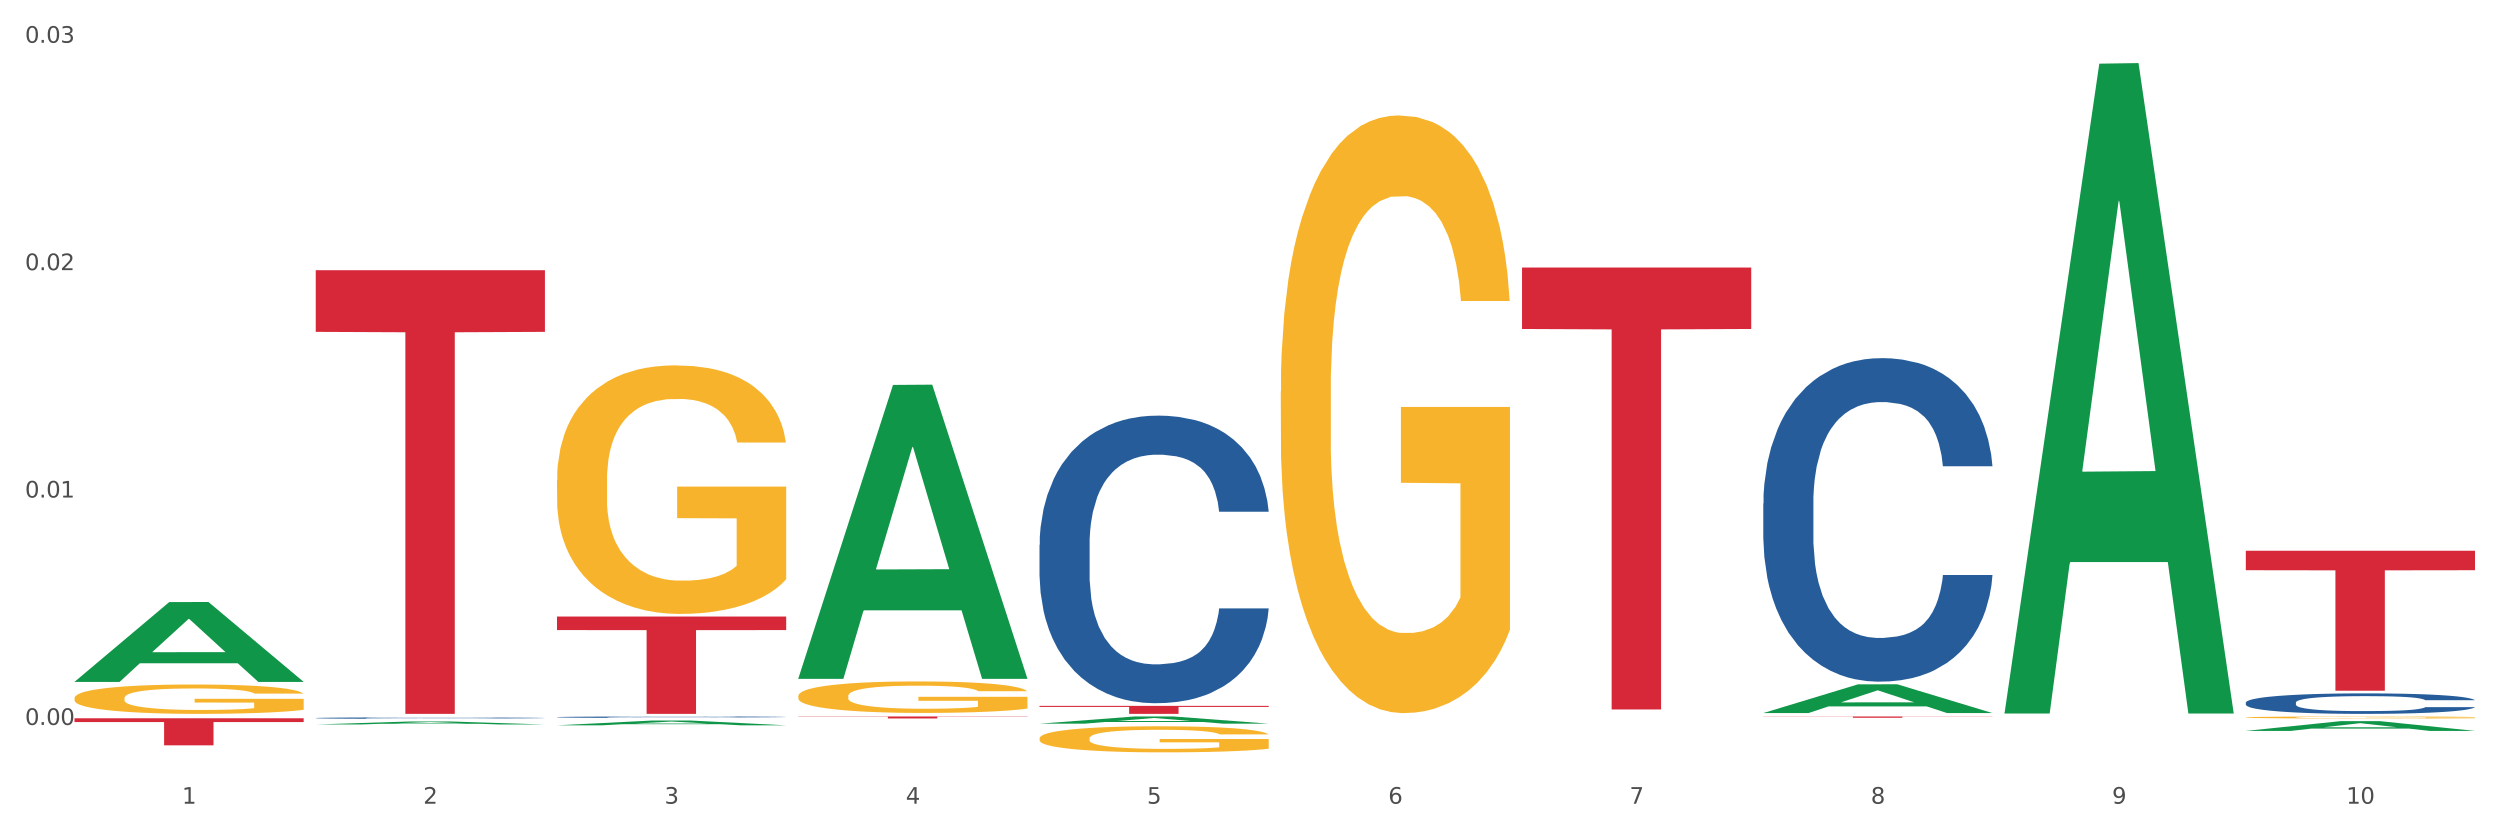 <?xml version="1.0" encoding="utf-8" standalone="no"?>
<!DOCTYPE svg PUBLIC "-//W3C//DTD SVG 1.1//EN"
  "http://www.w3.org/Graphics/SVG/1.1/DTD/svg11.dtd">
<svg xmlns:xlink="http://www.w3.org/1999/xlink" width="1080pt" height="360pt" viewBox="0 0 1080 360" xmlns="http://www.w3.org/2000/svg" version="1.1">
 <rect x="0" y="0" width="1080" height="360" fill="#333333" stroke="none"/>
 <defs>
  <style type="text/css">*{stroke-linejoin: round; stroke-linecap: butt}</style>
 </defs>
 <g id="figure_1">
  <g id="patch_1">
   <path d="M 0 360 
L 1080 360 
L 1080 0 
L 0 0 
z
" style="fill: #ffffff; stroke: #ffffff; stroke-linejoin: miter"/>
  </g>
  <g id="axes_1">
   <g id="matplotlib.axis_1">
    <g id="xtick_1">
     <g id="text_1">
      <!-- 1 -->
      <g style="fill: #4d4d4d" transform="translate(78.627 347.204) scale(0.096 -0.096)">
       <defs>
        <path id="DejaVuSans-31" d="M 794 531 
L 1825 531 
L 1825 4091 
L 703 3866 
L 703 4441 
L 1819 4666 
L 2450 4666 
L 2450 531 
L 3481 531 
L 3481 0 
L 794 0 
L 794 531 
z
" transform="scale(0.016)"/>
       </defs>
       <use xlink:href="#DejaVuSans-31"/>
      </g>
     </g>
    </g>
    <g id="xtick_2">
     <g id="text_2">
      <!-- 2 -->
      <g style="fill: #4d4d4d" transform="translate(182.851 347.204) scale(0.096 -0.096)">
       <defs>
        <path id="DejaVuSans-32" d="M 1228 531 
L 3431 531 
L 3431 0 
L 469 0 
L 469 531 
Q 828 903 1448 1529 
Q 2069 2156 2228 2338 
Q 2531 2678 2651 2914 
Q 2772 3150 2772 3378 
Q 2772 3750 2511 3984 
Q 2250 4219 1831 4219 
Q 1534 4219 1204 4116 
Q 875 4013 500 3803 
L 500 4441 
Q 881 4594 1212 4672 
Q 1544 4750 1819 4750 
Q 2544 4750 2975 4387 
Q 3406 4025 3406 3419 
Q 3406 3131 3298 2873 
Q 3191 2616 2906 2266 
Q 2828 2175 2409 1742 
Q 1991 1309 1228 531 
z
" transform="scale(0.016)"/>
       </defs>
       <use xlink:href="#DejaVuSans-32"/>
      </g>
     </g>
    </g>
    <g id="xtick_3">
     <g id="text_3">
      <!-- 3 -->
      <g style="fill: #4d4d4d" transform="translate(287.074 347.204) scale(0.096 -0.096)">
       <defs>
        <path id="DejaVuSans-33" d="M 2597 2516 
Q 3050 2419 3304 2112 
Q 3559 1806 3559 1356 
Q 3559 666 3084 287 
Q 2609 -91 1734 -91 
Q 1441 -91 1130 -33 
Q 819 25 488 141 
L 488 750 
Q 750 597 1062 519 
Q 1375 441 1716 441 
Q 2309 441 2620 675 
Q 2931 909 2931 1356 
Q 2931 1769 2642 2001 
Q 2353 2234 1838 2234 
L 1294 2234 
L 1294 2753 
L 1863 2753 
Q 2328 2753 2575 2939 
Q 2822 3125 2822 3475 
Q 2822 3834 2567 4026 
Q 2313 4219 1838 4219 
Q 1578 4219 1281 4162 
Q 984 4106 628 3988 
L 628 4550 
Q 988 4650 1302 4700 
Q 1616 4750 1894 4750 
Q 2613 4750 3031 4423 
Q 3450 4097 3450 3541 
Q 3450 3153 3228 2886 
Q 3006 2619 2597 2516 
z
" transform="scale(0.016)"/>
       </defs>
       <use xlink:href="#DejaVuSans-33"/>
      </g>
     </g>
    </g>
    <g id="xtick_4">
     <g id="text_4">
      <!-- 4 -->
      <g style="fill: #4d4d4d" transform="translate(391.298 347.204) scale(0.096 -0.096)">
       <defs>
        <path id="DejaVuSans-34" d="M 2419 4116 
L 825 1625 
L 2419 1625 
L 2419 4116 
z
M 2253 4666 
L 3047 4666 
L 3047 1625 
L 3713 1625 
L 3713 1100 
L 3047 1100 
L 3047 0 
L 2419 0 
L 2419 1100 
L 313 1100 
L 313 1709 
L 2253 4666 
z
" transform="scale(0.016)"/>
       </defs>
       <use xlink:href="#DejaVuSans-34"/>
      </g>
     </g>
    </g>
    <g id="xtick_5">
     <g id="text_5">
      <!-- 5 -->
      <g style="fill: #4d4d4d" transform="translate(495.522 347.204) scale(0.096 -0.096)">
       <defs>
        <path id="DejaVuSans-35" d="M 691 4666 
L 3169 4666 
L 3169 4134 
L 1269 4134 
L 1269 2991 
Q 1406 3038 1543 3061 
Q 1681 3084 1819 3084 
Q 2600 3084 3056 2656 
Q 3513 2228 3513 1497 
Q 3513 744 3044 326 
Q 2575 -91 1722 -91 
Q 1428 -91 1123 -41 
Q 819 9 494 109 
L 494 744 
Q 775 591 1075 516 
Q 1375 441 1709 441 
Q 2250 441 2565 725 
Q 2881 1009 2881 1497 
Q 2881 1984 2565 2268 
Q 2250 2553 1709 2553 
Q 1456 2553 1204 2497 
Q 953 2441 691 2322 
L 691 4666 
z
" transform="scale(0.016)"/>
       </defs>
       <use xlink:href="#DejaVuSans-35"/>
      </g>
     </g>
    </g>
    <g id="xtick_6">
     <g id="text_6">
      <!-- 6 -->
      <g style="fill: #4d4d4d" transform="translate(599.745 347.204) scale(0.096 -0.096)">
       <defs>
        <path id="DejaVuSans-36" d="M 2113 2584 
Q 1688 2584 1439 2293 
Q 1191 2003 1191 1497 
Q 1191 994 1439 701 
Q 1688 409 2113 409 
Q 2538 409 2786 701 
Q 3034 994 3034 1497 
Q 3034 2003 2786 2293 
Q 2538 2584 2113 2584 
z
M 3366 4563 
L 3366 3988 
Q 3128 4100 2886 4159 
Q 2644 4219 2406 4219 
Q 1781 4219 1451 3797 
Q 1122 3375 1075 2522 
Q 1259 2794 1537 2939 
Q 1816 3084 2150 3084 
Q 2853 3084 3261 2657 
Q 3669 2231 3669 1497 
Q 3669 778 3244 343 
Q 2819 -91 2113 -91 
Q 1303 -91 875 529 
Q 447 1150 447 2328 
Q 447 3434 972 4092 
Q 1497 4750 2381 4750 
Q 2619 4750 2861 4703 
Q 3103 4656 3366 4563 
z
" transform="scale(0.016)"/>
       </defs>
       <use xlink:href="#DejaVuSans-36"/>
      </g>
     </g>
    </g>
    <g id="xtick_7">
     <g id="text_7">
      <!-- 7 -->
      <g style="fill: #4d4d4d" transform="translate(703.969 347.204) scale(0.096 -0.096)">
       <defs>
        <path id="DejaVuSans-37" d="M 525 4666 
L 3525 4666 
L 3525 4397 
L 1831 0 
L 1172 0 
L 2766 4134 
L 525 4134 
L 525 4666 
z
" transform="scale(0.016)"/>
       </defs>
       <use xlink:href="#DejaVuSans-37"/>
      </g>
     </g>
    </g>
    <g id="xtick_8">
     <g id="text_8">
      <!-- 8 -->
      <g style="fill: #4d4d4d" transform="translate(808.193 347.204) scale(0.096 -0.096)">
       <defs>
        <path id="DejaVuSans-38" d="M 2034 2216 
Q 1584 2216 1326 1975 
Q 1069 1734 1069 1313 
Q 1069 891 1326 650 
Q 1584 409 2034 409 
Q 2484 409 2743 651 
Q 3003 894 3003 1313 
Q 3003 1734 2745 1975 
Q 2488 2216 2034 2216 
z
M 1403 2484 
Q 997 2584 770 2862 
Q 544 3141 544 3541 
Q 544 4100 942 4425 
Q 1341 4750 2034 4750 
Q 2731 4750 3128 4425 
Q 3525 4100 3525 3541 
Q 3525 3141 3298 2862 
Q 3072 2584 2669 2484 
Q 3125 2378 3379 2068 
Q 3634 1759 3634 1313 
Q 3634 634 3220 271 
Q 2806 -91 2034 -91 
Q 1263 -91 848 271 
Q 434 634 434 1313 
Q 434 1759 690 2068 
Q 947 2378 1403 2484 
z
M 1172 3481 
Q 1172 3119 1398 2916 
Q 1625 2713 2034 2713 
Q 2441 2713 2670 2916 
Q 2900 3119 2900 3481 
Q 2900 3844 2670 4047 
Q 2441 4250 2034 4250 
Q 1625 4250 1398 4047 
Q 1172 3844 1172 3481 
z
" transform="scale(0.016)"/>
       </defs>
       <use xlink:href="#DejaVuSans-38"/>
      </g>
     </g>
    </g>
    <g id="xtick_9">
     <g id="text_9">
      <!-- 9 -->
      <g style="fill: #4d4d4d" transform="translate(912.416 347.204) scale(0.096 -0.096)">
       <defs>
        <path id="DejaVuSans-39" d="M 703 97 
L 703 672 
Q 941 559 1184 500 
Q 1428 441 1663 441 
Q 2288 441 2617 861 
Q 2947 1281 2994 2138 
Q 2813 1869 2534 1725 
Q 2256 1581 1919 1581 
Q 1219 1581 811 2004 
Q 403 2428 403 3163 
Q 403 3881 828 4315 
Q 1253 4750 1959 4750 
Q 2769 4750 3195 4129 
Q 3622 3509 3622 2328 
Q 3622 1225 3098 567 
Q 2575 -91 1691 -91 
Q 1453 -91 1209 -44 
Q 966 3 703 97 
z
M 1959 2075 
Q 2384 2075 2632 2365 
Q 2881 2656 2881 3163 
Q 2881 3666 2632 3958 
Q 2384 4250 1959 4250 
Q 1534 4250 1286 3958 
Q 1038 3666 1038 3163 
Q 1038 2656 1286 2365 
Q 1534 2075 1959 2075 
z
" transform="scale(0.016)"/>
       </defs>
       <use xlink:href="#DejaVuSans-39"/>
      </g>
     </g>
    </g>
    <g id="xtick_10">
     <g id="text_10">
      <!-- 10 -->
      <g style="fill: #4d4d4d" transform="translate(1013.586 347.204) scale(0.096 -0.096)">
       <defs>
        <path id="DejaVuSans-30" d="M 2034 4250 
Q 1547 4250 1301 3770 
Q 1056 3291 1056 2328 
Q 1056 1369 1301 889 
Q 1547 409 2034 409 
Q 2525 409 2770 889 
Q 3016 1369 3016 2328 
Q 3016 3291 2770 3770 
Q 2525 4250 2034 4250 
z
M 2034 4750 
Q 2819 4750 3233 4129 
Q 3647 3509 3647 2328 
Q 3647 1150 3233 529 
Q 2819 -91 2034 -91 
Q 1250 -91 836 529 
Q 422 1150 422 2328 
Q 422 3509 836 4129 
Q 1250 4750 2034 4750 
z
" transform="scale(0.016)"/>
       </defs>
       <use xlink:href="#DejaVuSans-31"/>
       <use xlink:href="#DejaVuSans-30" transform="translate(63.623 0)"/>
      </g>
     </g>
    </g>
    <g id="xtick_11"/>
    <g id="xtick_12"/>
    <g id="xtick_13"/>
    <g id="xtick_14"/>
    <g id="xtick_15"/>
    <g id="xtick_16"/>
    <g id="xtick_17"/>
    <g id="xtick_18"/>
    <g id="xtick_19"/>
   </g>
   <g id="matplotlib.axis_2">
    <g id="ytick_1">
     <g id="text_11">
      <!-- 0.00 -->
      <g style="fill: #4d4d4d" transform="translate(10.8 313.167) scale(0.096 -0.096)">
       <defs>
        <path id="DejaVuSans-2e" d="M 684 794 
L 1344 794 
L 1344 0 
L 684 0 
L 684 794 
z
" transform="scale(0.016)"/>
       </defs>
       <use xlink:href="#DejaVuSans-30"/>
       <use xlink:href="#DejaVuSans-2e" transform="translate(63.623 0)"/>
       <use xlink:href="#DejaVuSans-30" transform="translate(95.41 0)"/>
       <use xlink:href="#DejaVuSans-30" transform="translate(159.033 0)"/>
      </g>
     </g>
    </g>
    <g id="ytick_2">
     <g id="text_12">
      <!-- 0.01 -->
      <g style="fill: #4d4d4d" transform="translate(10.8 214.937) scale(0.096 -0.096)">
       <use xlink:href="#DejaVuSans-30"/>
       <use xlink:href="#DejaVuSans-2e" transform="translate(63.623 0)"/>
       <use xlink:href="#DejaVuSans-30" transform="translate(95.41 0)"/>
       <use xlink:href="#DejaVuSans-31" transform="translate(159.033 0)"/>
      </g>
     </g>
    </g>
    <g id="ytick_3">
     <g id="text_13">
      <!-- 0.02 -->
      <g style="fill: #4d4d4d" transform="translate(10.8 116.706) scale(0.096 -0.096)">
       <use xlink:href="#DejaVuSans-30"/>
       <use xlink:href="#DejaVuSans-2e" transform="translate(63.623 0)"/>
       <use xlink:href="#DejaVuSans-30" transform="translate(95.41 0)"/>
       <use xlink:href="#DejaVuSans-32" transform="translate(159.033 0)"/>
      </g>
     </g>
    </g>
    <g id="ytick_4">
     <g id="text_14">
      <!-- 0.03 -->
      <g style="fill: #4d4d4d" transform="translate(10.8 18.475) scale(0.096 -0.096)">
       <use xlink:href="#DejaVuSans-30"/>
       <use xlink:href="#DejaVuSans-2e" transform="translate(63.623 0)"/>
       <use xlink:href="#DejaVuSans-30" transform="translate(95.41 0)"/>
       <use xlink:href="#DejaVuSans-33" transform="translate(159.033 0)"/>
      </g>
     </g>
    </g>
    <g id="ytick_5"/>
    <g id="ytick_6"/>
    <g id="ytick_7"/>
   </g>
   <g id="PolyCollection_1">
    <path d="M 32.175 294.516 
L 32.277 294.484 
L 73.107 260.097 
L 90.051 260.064 
L 131.187 294.581 
L 111.589 294.581 
L 102.709 286.543 
L 60.552 286.543 
L 60.246 286.673 
L 51.671 294.581 
L 32.175 294.581 
L 32.175 294.516 
L 65.86 281.747 
L 97.401 281.714 
L 81.783 267.421 
L 81.579 267.356 
L 81.375 267.454 
L 65.758 281.714 
L 65.86 281.747 
L 32.175 294.516 
z
" clip-path="url(#p62a6f10357)" style="fill: #109648"/>
    <path d="M 449.069 304.921 
L 548.082 304.921 
L 548.082 305.403 
L 509.134 305.406 
L 509.134 308.391 
L 487.783 308.391 
L 487.783 305.406 
L 449.069 305.403 
L 449.069 304.924 
L 449.069 304.921 
z
" clip-path="url(#p62a6f10357)" style="fill: #d62839"/>
    <path d="M 344.846 309.52 
L 443.858 309.52 
L 443.858 309.641 
L 404.91 309.642 
L 404.91 310.39 
L 383.559 310.39 
L 383.559 309.642 
L 344.846 309.641 
L 344.846 309.521 
L 344.846 309.52 
z
" clip-path="url(#p62a6f10357)" style="fill: #d62839"/>
    <path d="M 240.622 266.347 
L 339.635 266.347 
L 339.635 272.19 
L 300.687 272.229 
L 300.687 308.391 
L 279.336 308.391 
L 279.336 272.229 
L 240.622 272.19 
L 240.622 266.387 
L 240.622 266.347 
z
" clip-path="url(#p62a6f10357)" style="fill: #d62839"/>
    <path d="M 240.622 309.802 
L 240.739 309.801 
L 240.739 309.785 
L 241.09 309.764 
L 242.378 309.723 
L 244.016 309.693 
L 246.825 309.658 
L 248.347 309.643 
L 250.336 309.626 
L 254.432 309.599 
L 259.114 309.576 
L 262.391 309.564 
L 264.849 309.556 
L 270.349 309.541 
L 273.509 309.535 
L 276.786 309.53 
L 279.595 309.526 
L 284.277 309.522 
L 288.022 309.521 
L 292.352 309.52 
L 295.98 309.521 
L 300.779 309.523 
L 307.801 309.53 
L 310.493 309.534 
L 314.121 309.541 
L 317.866 309.55 
L 320.909 309.559 
L 324.42 309.572 
L 328.048 309.589 
L 331.559 309.611 
L 334.017 309.631 
L 336.007 309.652 
L 337.762 309.678 
L 339.049 309.706 
L 339.635 309.73 
L 318.217 309.73 
L 317.632 309.709 
L 316.462 309.686 
L 315.291 309.67 
L 314.004 309.658 
L 312.014 309.643 
L 310.259 309.634 
L 307.333 309.623 
L 304.641 309.616 
L 302.417 309.612 
L 299.725 309.609 
L 293.991 309.605 
L 289.894 309.605 
L 287.32 309.607 
L 284.16 309.609 
L 281.468 309.613 
L 278.308 309.62 
L 275.85 309.628 
L 273.392 309.638 
L 271.988 309.644 
L 269.881 309.657 
L 268.477 309.667 
L 266.604 309.685 
L 265.551 309.698 
L 263.678 309.73 
L 262.859 309.754 
L 262.508 309.771 
L 262.274 309.789 
L 262.274 309.879 
L 262.976 309.919 
L 263.561 309.936 
L 264.498 309.955 
L 266.253 309.981 
L 268.828 310.005 
L 271.52 310.023 
L 273.743 310.034 
L 275.85 310.042 
L 277.957 310.048 
L 280.532 310.054 
L 282.638 310.057 
L 285.798 310.061 
L 289.543 310.063 
L 292.469 310.063 
L 298.438 310.06 
L 301.13 310.057 
L 303.705 310.053 
L 306.513 310.047 
L 308.737 310.04 
L 310.025 310.035 
L 312.131 310.024 
L 313.77 310.012 
L 315.174 309.999 
L 316.11 309.988 
L 317.164 309.97 
L 317.983 309.951 
L 318.217 309.941 
L 339.635 309.941 
L 339.167 309.961 
L 338.347 309.981 
L 336.709 310.008 
L 335.421 310.024 
L 333.432 310.043 
L 331.325 310.059 
L 328.399 310.076 
L 325.707 310.09 
L 322.899 310.101 
L 319.856 310.111 
L 314.355 310.126 
L 312.365 310.13 
L 308.152 310.136 
L 304.875 310.141 
L 300.077 310.145 
L 295.161 310.147 
L 290.011 310.147 
L 285.447 310.146 
L 280.414 310.143 
L 277.254 310.139 
L 273.743 310.134 
L 269.647 310.126 
L 265.785 310.116 
L 262.157 310.105 
L 258.763 310.092 
L 255.603 310.077 
L 251.507 310.052 
L 248.464 310.028 
L 246.24 310.006 
L 244.718 309.987 
L 243.197 309.963 
L 242.378 309.946 
L 241.09 309.906 
L 240.622 309.869 
L 240.622 309.802 
z
" clip-path="url(#p62a6f10357)" style="fill: #255c99"/>
    <path d="M 32.175 310.3 
L 131.187 310.3 
L 131.187 311.925 
L 92.239 311.936 
L 92.239 321.995 
L 70.888 321.995 
L 70.888 311.936 
L 32.175 311.925 
L 32.175 310.311 
L 32.175 310.3 
z
" clip-path="url(#p62a6f10357)" style="fill: #d62839"/>
    <path d="M 970.188 309.927 
L 970.304 309.926 
L 970.304 309.897 
L 970.538 309.872 
L 971.707 309.812 
L 973.461 309.762 
L 974.747 309.736 
L 976.032 309.714 
L 977.552 309.692 
L 979.422 309.67 
L 982.813 309.637 
L 984.917 309.62 
L 987.488 309.602 
L 992.164 309.576 
L 995.554 309.562 
L 999.061 309.55 
L 1004.789 309.535 
L 1008.53 309.529 
L 1012.505 309.524 
L 1017.297 309.521 
L 1020.921 309.52 
L 1028.87 309.522 
L 1035.65 309.53 
L 1038.923 309.535 
L 1043.132 309.545 
L 1045.353 309.551 
L 1048.977 309.564 
L 1052.717 309.581 
L 1055.289 309.596 
L 1059.147 309.623 
L 1062.069 309.65 
L 1064.758 309.684 
L 1066.161 309.707 
L 1067.213 309.729 
L 1068.148 309.754 
L 1069.083 309.793 
L 1048.041 309.793 
L 1047.223 309.765 
L 1045.937 309.739 
L 1044.067 309.713 
L 1042.43 309.697 
L 1039.625 309.677 
L 1037.053 309.664 
L 1034.364 309.654 
L 1031.091 309.646 
L 1028.52 309.642 
L 1024.896 309.639 
L 1017.765 309.64 
L 1012.972 309.646 
L 1009.699 309.654 
L 1007.595 309.662 
L 1005.724 309.67 
L 1003.62 309.681 
L 1001.165 309.698 
L 999.412 309.713 
L 997.659 309.732 
L 996.256 309.752 
L 994.97 309.774 
L 993.918 309.798 
L 993.1 309.823 
L 992.398 309.854 
L 991.814 309.904 
L 991.814 310.015 
L 992.047 310.04 
L 992.632 310.073 
L 993.333 310.097 
L 994.502 310.127 
L 995.554 310.147 
L 997.542 310.176 
L 999.763 310.2 
L 1001.516 310.216 
L 1003.27 310.229 
L 1006.309 310.246 
L 1009.699 310.261 
L 1012.621 310.27 
L 1016.596 310.278 
L 1019.285 310.281 
L 1021.623 310.282 
L 1027.351 310.282 
L 1031.442 310.28 
L 1036.001 310.274 
L 1039.508 310.267 
L 1042.43 310.258 
L 1045.704 310.244 
L 1047.808 310.23 
L 1047.808 310.062 
L 1022.09 310.061 
L 1022.09 309.949 
L 1069.2 309.949 
L 1069.2 310.278 
L 1067.213 310.294 
L 1064.992 310.31 
L 1062.654 310.323 
L 1059.147 310.34 
L 1054.938 310.356 
L 1051.198 310.368 
L 1047.223 310.377 
L 1042.547 310.386 
L 1036.469 310.394 
L 1032.728 310.397 
L 1028.052 310.4 
L 1022.558 310.401 
L 1017.765 310.399 
L 1013.089 310.395 
L 1008.179 310.388 
L 1003.387 310.377 
L 999.763 310.367 
L 996.139 310.354 
L 992.281 310.337 
L 989.242 310.321 
L 986.904 310.307 
L 984.332 310.288 
L 981.527 310.264 
L 979.422 310.242 
L 977.552 310.22 
L 975.565 310.191 
L 974.162 310.166 
L 972.759 310.134 
L 971.941 310.111 
L 971.006 310.075 
L 970.304 310.024 
L 970.188 309.927 
z
" clip-path="url(#p62a6f10357)" style="fill: #f7b32b"/>
    <path d="M 657.517 115.589 
L 756.529 115.589 
L 756.529 142.117 
L 717.581 142.296 
L 717.581 306.481 
L 696.23 306.481 
L 696.23 142.296 
L 657.517 142.117 
L 657.517 115.769 
L 657.517 115.589 
z
" clip-path="url(#p62a6f10357)" style="fill: #d62839"/>
    <path d="M 553.293 169.181 
L 553.41 168.945 
L 553.41 160.456 
L 553.644 153.146 
L 554.813 135.46 
L 556.566 120.839 
L 557.852 113.057 
L 559.138 106.69 
L 560.658 100.323 
L 562.528 93.72 
L 565.918 84.052 
L 568.022 79.1 
L 570.594 73.912 
L 575.27 66.366 
L 578.66 62.121 
L 582.167 58.584 
L 587.895 54.339 
L 591.636 52.453 
L 595.61 51.038 
L 600.403 50.095 
L 604.027 49.859 
L 611.976 50.566 
L 618.756 52.689 
L 622.029 54.339 
L 626.237 57.169 
L 628.458 59.056 
L 632.082 62.829 
L 635.823 67.781 
L 638.395 72.025 
L 642.252 80.043 
L 645.175 88.061 
L 647.863 97.965 
L 649.266 104.804 
L 650.318 111.171 
L 651.253 118.481 
L 652.189 130.036 
L 631.147 130.036 
L 630.329 121.782 
L 629.043 114 
L 627.173 106.454 
L 625.536 101.738 
L 622.73 95.843 
L 620.159 92.07 
L 617.47 89.24 
L 614.197 86.882 
L 611.625 85.703 
L 608.001 84.759 
L 600.87 84.995 
L 596.078 86.882 
L 592.805 89.24 
L 590.7 91.362 
L 588.83 93.72 
L 586.726 97.022 
L 584.271 101.974 
L 582.518 106.454 
L 580.764 112.114 
L 579.361 117.773 
L 578.075 124.376 
L 577.023 131.451 
L 576.205 138.761 
L 575.504 147.722 
L 574.919 162.578 
L 574.919 194.885 
L 575.153 202.195 
L 575.737 211.863 
L 576.439 219.174 
L 577.608 227.899 
L 578.66 233.794 
L 580.647 242.284 
L 582.868 249.358 
L 584.622 253.838 
L 586.375 257.611 
L 589.415 262.799 
L 592.805 267.044 
L 595.727 269.638 
L 599.702 271.996 
L 602.39 272.939 
L 604.728 273.411 
L 610.456 273.411 
L 614.548 272.704 
L 619.107 271.053 
L 622.613 268.931 
L 625.536 266.337 
L 628.809 262.092 
L 630.913 258.083 
L 630.913 208.798 
L 605.196 208.562 
L 605.196 175.784 
L 652.306 175.784 
L 652.306 271.996 
L 650.318 276.948 
L 648.097 281.429 
L 645.759 285.438 
L 642.252 290.39 
L 638.044 295.106 
L 634.303 298.407 
L 630.329 301.237 
L 625.653 303.831 
L 619.574 306.189 
L 615.833 307.133 
L 611.158 307.84 
L 605.663 308.076 
L 600.87 307.604 
L 596.195 306.425 
L 591.285 304.303 
L 586.492 301.237 
L 582.868 298.172 
L 579.244 294.399 
L 575.387 289.446 
L 572.347 284.73 
L 570.009 280.486 
L 567.438 275.062 
L 564.632 267.987 
L 562.528 261.62 
L 560.658 255.018 
L 558.67 246.528 
L 557.268 239.218 
L 555.865 230.021 
L 555.047 223.183 
L 554.111 212.571 
L 553.41 197.715 
L 553.293 169.181 
z
" clip-path="url(#p62a6f10357)" style="fill: #f7b32b"/>
    <path d="M 344.846 300.672 
L 344.963 300.659 
L 344.963 300.212 
L 345.197 299.827 
L 346.366 298.895 
L 348.119 298.125 
L 349.405 297.715 
L 350.691 297.38 
L 352.21 297.044 
L 354.081 296.696 
L 357.471 296.187 
L 359.575 295.926 
L 362.147 295.653 
L 366.823 295.255 
L 370.213 295.032 
L 373.72 294.845 
L 379.448 294.622 
L 383.188 294.522 
L 387.163 294.448 
L 391.956 294.398 
L 395.579 294.386 
L 403.529 294.423 
L 410.309 294.535 
L 413.582 294.622 
L 417.79 294.771 
L 420.011 294.87 
L 423.635 295.069 
L 427.376 295.33 
L 429.947 295.553 
L 433.805 295.976 
L 436.728 296.398 
L 439.416 296.92 
L 440.819 297.28 
L 441.871 297.616 
L 442.806 298.001 
L 443.741 298.61 
L 422.7 298.61 
L 421.882 298.175 
L 420.596 297.765 
L 418.725 297.367 
L 417.089 297.119 
L 414.283 296.808 
L 411.711 296.609 
L 409.023 296.46 
L 405.75 296.336 
L 403.178 296.274 
L 399.554 296.224 
L 392.423 296.237 
L 387.63 296.336 
L 384.357 296.46 
L 382.253 296.572 
L 380.383 296.696 
L 378.279 296.87 
L 375.824 297.131 
L 374.07 297.367 
L 372.317 297.665 
L 370.914 297.964 
L 369.628 298.311 
L 368.576 298.684 
L 367.758 299.069 
L 367.056 299.541 
L 366.472 300.324 
L 366.472 302.026 
L 366.706 302.411 
L 367.29 302.921 
L 367.992 303.306 
L 369.161 303.765 
L 370.213 304.076 
L 372.2 304.523 
L 374.421 304.896 
L 376.174 305.132 
L 377.928 305.331 
L 380.967 305.604 
L 384.357 305.828 
L 387.28 305.964 
L 391.254 306.089 
L 393.943 306.138 
L 396.281 306.163 
L 402.009 306.163 
L 406.1 306.126 
L 410.659 306.039 
L 414.166 305.927 
L 417.089 305.79 
L 420.362 305.567 
L 422.466 305.356 
L 422.466 302.759 
L 396.748 302.747 
L 396.748 301.02 
L 443.858 301.02 
L 443.858 306.089 
L 441.871 306.349 
L 439.65 306.585 
L 437.312 306.797 
L 433.805 307.058 
L 429.597 307.306 
L 425.856 307.48 
L 421.882 307.629 
L 417.206 307.766 
L 411.127 307.89 
L 407.386 307.94 
L 402.71 307.977 
L 397.216 307.989 
L 392.423 307.964 
L 387.747 307.902 
L 382.838 307.791 
L 378.045 307.629 
L 374.421 307.468 
L 370.797 307.269 
L 366.94 307.008 
L 363.9 306.759 
L 361.562 306.536 
L 358.99 306.25 
L 356.185 305.877 
L 354.081 305.542 
L 352.21 305.194 
L 350.223 304.747 
L 348.82 304.362 
L 347.418 303.877 
L 346.599 303.517 
L 345.664 302.958 
L 344.963 302.175 
L 344.846 300.672 
z
" clip-path="url(#p62a6f10357)" style="fill: #f7b32b"/>
    <path d="M 240.622 207.462 
L 240.739 207.364 
L 240.739 203.834 
L 240.973 200.794 
L 242.142 193.44 
L 243.895 187.36 
L 245.181 184.124 
L 246.467 181.477 
L 247.987 178.829 
L 249.857 176.084 
L 253.247 172.063 
L 255.351 170.004 
L 257.923 167.847 
L 262.599 164.709 
L 265.989 162.944 
L 269.496 161.473 
L 275.224 159.708 
L 278.965 158.923 
L 282.939 158.335 
L 287.732 157.943 
L 291.356 157.845 
L 299.305 158.139 
L 306.085 159.021 
L 309.358 159.708 
L 313.566 160.885 
L 315.788 161.669 
L 319.411 163.238 
L 323.152 165.297 
L 325.724 167.062 
L 329.581 170.396 
L 332.504 173.73 
L 335.193 177.849 
L 336.595 180.692 
L 337.647 183.34 
L 338.583 186.38 
L 339.518 191.184 
L 318.476 191.184 
L 317.658 187.752 
L 316.372 184.517 
L 314.502 181.379 
L 312.865 179.417 
L 310.06 176.966 
L 307.488 175.397 
L 304.799 174.22 
L 301.526 173.24 
L 298.954 172.75 
L 295.33 172.357 
L 288.2 172.455 
L 283.407 173.24 
L 280.134 174.22 
L 278.03 175.103 
L 276.159 176.084 
L 274.055 177.456 
L 271.6 179.516 
L 269.847 181.379 
L 268.093 183.732 
L 266.69 186.085 
L 265.405 188.831 
L 264.352 191.773 
L 263.534 194.813 
L 262.833 198.539 
L 262.248 204.716 
L 262.248 218.15 
L 262.482 221.19 
L 263.067 225.211 
L 263.768 228.25 
L 264.937 231.878 
L 265.989 234.33 
L 267.976 237.86 
L 270.197 240.802 
L 271.951 242.665 
L 273.704 244.234 
L 276.744 246.391 
L 280.134 248.156 
L 283.056 249.235 
L 287.031 250.215 
L 289.719 250.607 
L 292.057 250.804 
L 297.785 250.804 
L 301.877 250.509 
L 306.436 249.823 
L 309.943 248.941 
L 312.865 247.862 
L 316.138 246.097 
L 318.242 244.43 
L 318.242 223.936 
L 292.525 223.838 
L 292.525 210.208 
L 339.635 210.208 
L 339.635 250.215 
L 337.647 252.274 
L 335.426 254.138 
L 333.088 255.805 
L 329.581 257.864 
L 325.373 259.825 
L 321.632 261.198 
L 317.658 262.374 
L 312.982 263.453 
L 306.903 264.434 
L 303.163 264.826 
L 298.487 265.12 
L 292.992 265.218 
L 288.2 265.022 
L 283.524 264.532 
L 278.614 263.649 
L 273.821 262.374 
L 270.197 261.1 
L 266.574 259.531 
L 262.716 257.472 
L 259.677 255.51 
L 257.339 253.745 
L 254.767 251.49 
L 251.961 248.548 
L 249.857 245.901 
L 247.987 243.155 
L 246 239.625 
L 244.597 236.585 
L 243.194 232.761 
L 242.376 229.917 
L 241.441 225.505 
L 240.739 219.327 
L 240.622 207.462 
z
" clip-path="url(#p62a6f10357)" style="fill: #f7b32b"/>
    <path d="M 32.175 301.57 
L 32.292 301.558 
L 32.292 301.142 
L 32.526 300.783 
L 33.695 299.914 
L 35.448 299.196 
L 36.734 298.814 
L 38.02 298.501 
L 39.54 298.189 
L 41.41 297.864 
L 44.8 297.389 
L 46.904 297.146 
L 49.476 296.891 
L 54.152 296.521 
L 57.542 296.312 
L 61.049 296.139 
L 66.777 295.93 
L 70.517 295.838 
L 74.492 295.768 
L 79.285 295.722 
L 82.909 295.71 
L 90.858 295.745 
L 97.638 295.849 
L 100.911 295.93 
L 105.119 296.069 
L 107.34 296.162 
L 110.964 296.347 
L 114.705 296.59 
L 117.277 296.799 
L 121.134 297.193 
L 124.057 297.586 
L 126.745 298.073 
L 128.148 298.409 
L 129.2 298.721 
L 130.135 299.08 
L 131.071 299.648 
L 110.029 299.648 
L 109.211 299.242 
L 107.925 298.86 
L 106.054 298.49 
L 104.418 298.258 
L 101.612 297.968 
L 99.041 297.783 
L 96.352 297.644 
L 93.079 297.528 
L 90.507 297.471 
L 86.883 297.424 
L 79.752 297.436 
L 74.96 297.528 
L 71.686 297.644 
L 69.582 297.748 
L 67.712 297.864 
L 65.608 298.026 
L 63.153 298.27 
L 61.399 298.49 
L 59.646 298.768 
L 58.243 299.045 
L 56.957 299.37 
L 55.905 299.717 
L 55.087 300.076 
L 54.386 300.516 
L 53.801 301.246 
L 53.801 302.832 
L 54.035 303.191 
L 54.619 303.666 
L 55.321 304.025 
L 56.49 304.454 
L 57.542 304.743 
L 59.529 305.16 
L 61.75 305.507 
L 63.504 305.727 
L 65.257 305.913 
L 68.296 306.167 
L 71.686 306.376 
L 74.609 306.503 
L 78.583 306.619 
L 81.272 306.665 
L 83.61 306.689 
L 89.338 306.689 
L 93.429 306.654 
L 97.988 306.573 
L 101.495 306.469 
L 104.418 306.341 
L 107.691 306.133 
L 109.795 305.936 
L 109.795 303.516 
L 84.078 303.504 
L 84.078 301.894 
L 131.187 301.894 
L 131.187 306.619 
L 129.2 306.862 
L 126.979 307.082 
L 124.641 307.279 
L 121.134 307.522 
L 116.926 307.754 
L 113.185 307.916 
L 109.211 308.055 
L 104.535 308.183 
L 98.456 308.298 
L 94.715 308.345 
L 90.039 308.379 
L 84.545 308.391 
L 79.752 308.368 
L 75.076 308.31 
L 70.167 308.206 
L 65.374 308.055 
L 61.75 307.905 
L 58.126 307.719 
L 54.269 307.476 
L 51.229 307.244 
L 48.891 307.036 
L 46.32 306.77 
L 43.514 306.422 
L 41.41 306.11 
L 39.54 305.785 
L 37.552 305.368 
L 36.15 305.009 
L 34.747 304.558 
L 33.928 304.222 
L 32.993 303.701 
L 32.292 302.971 
L 32.175 301.57 
z
" clip-path="url(#p62a6f10357)" style="fill: #f7b32b"/>
    <path d="M 970.188 303.516 
L 970.305 303.508 
L 970.305 303.282 
L 970.656 302.974 
L 971.943 302.408 
L 973.582 301.98 
L 976.39 301.479 
L 977.912 301.269 
L 979.902 301.034 
L 983.998 300.654 
L 988.679 300.331 
L 991.956 300.153 
L 994.414 300.04 
L 999.915 299.838 
L 1003.075 299.749 
L 1006.352 299.676 
L 1009.161 299.627 
L 1013.842 299.571 
L 1017.587 299.546 
L 1021.917 299.538 
L 1025.546 299.546 
L 1030.344 299.579 
L 1037.366 299.676 
L 1040.058 299.732 
L 1043.686 299.829 
L 1047.431 299.959 
L 1050.474 300.088 
L 1053.985 300.274 
L 1057.613 300.517 
L 1061.125 300.824 
L 1063.582 301.107 
L 1065.572 301.406 
L 1067.327 301.77 
L 1068.615 302.166 
L 1069.2 302.497 
L 1047.782 302.497 
L 1047.197 302.198 
L 1046.027 301.875 
L 1044.857 301.657 
L 1043.569 301.479 
L 1041.58 301.277 
L 1039.824 301.147 
L 1036.898 300.994 
L 1034.206 300.897 
L 1031.983 300.84 
L 1029.291 300.792 
L 1023.556 300.743 
L 1019.46 300.743 
L 1016.885 300.759 
L 1013.725 300.8 
L 1011.033 300.856 
L 1007.873 300.953 
L 1005.415 301.058 
L 1002.958 301.196 
L 1001.553 301.293 
L 999.447 301.471 
L 998.042 301.616 
L 996.17 301.867 
L 995.116 302.045 
L 993.244 302.505 
L 992.424 302.845 
L 992.073 303.079 
L 991.839 303.338 
L 991.839 304.599 
L 992.541 305.165 
L 993.127 305.408 
L 994.063 305.683 
L 995.818 306.038 
L 998.393 306.386 
L 1001.085 306.637 
L 1003.309 306.79 
L 1005.415 306.903 
L 1007.522 306.992 
L 1010.097 307.073 
L 1012.203 307.122 
L 1015.363 307.17 
L 1019.109 307.194 
L 1022.035 307.194 
L 1028.003 307.154 
L 1030.695 307.114 
L 1033.27 307.057 
L 1036.079 306.968 
L 1038.303 306.871 
L 1039.59 306.798 
L 1041.697 306.645 
L 1043.335 306.483 
L 1044.739 306.297 
L 1045.676 306.135 
L 1046.729 305.893 
L 1047.548 305.618 
L 1047.782 305.472 
L 1069.2 305.472 
L 1068.732 305.763 
L 1067.913 306.046 
L 1066.274 306.426 
L 1064.987 306.645 
L 1062.997 306.911 
L 1060.89 307.138 
L 1057.965 307.388 
L 1055.273 307.574 
L 1052.464 307.736 
L 1049.421 307.882 
L 1043.92 308.084 
L 1041.931 308.14 
L 1037.717 308.237 
L 1034.44 308.294 
L 1029.642 308.351 
L 1024.726 308.383 
L 1019.577 308.391 
L 1015.012 308.375 
L 1009.98 308.326 
L 1006.82 308.278 
L 1003.309 308.205 
L 999.212 308.092 
L 995.35 307.954 
L 991.722 307.793 
L 988.328 307.607 
L 985.168 307.397 
L 981.072 307.049 
L 978.029 306.709 
L 975.805 306.394 
L 974.284 306.127 
L 972.762 305.788 
L 971.943 305.553 
L 970.656 304.987 
L 970.188 304.462 
L 970.188 303.516 
z
" clip-path="url(#p62a6f10357)" style="fill: #255c99"/>
    <path d="M 761.74 217.515 
L 761.857 217.388 
L 761.857 213.814 
L 762.208 208.963 
L 763.496 200.028 
L 765.134 193.263 
L 767.943 185.35 
L 769.465 182.031 
L 771.454 178.329 
L 775.551 172.33 
L 780.232 167.224 
L 783.509 164.416 
L 785.967 162.629 
L 791.467 159.438 
L 794.627 158.034 
L 797.904 156.886 
L 800.713 156.12 
L 805.395 155.226 
L 809.14 154.843 
L 813.47 154.716 
L 817.098 154.843 
L 821.897 155.354 
L 828.919 156.886 
L 831.611 157.779 
L 835.239 159.311 
L 838.984 161.353 
L 842.027 163.395 
L 845.538 166.331 
L 849.166 170.16 
L 852.677 175.011 
L 855.135 179.478 
L 857.125 184.201 
L 858.88 189.945 
L 860.168 196.199 
L 860.753 201.433 
L 839.335 201.433 
L 838.75 196.71 
L 837.58 191.604 
L 836.409 188.158 
L 835.122 185.35 
L 833.132 182.159 
L 831.377 180.116 
L 828.451 177.691 
L 825.759 176.159 
L 823.535 175.266 
L 820.843 174.5 
L 815.109 173.734 
L 811.012 173.734 
L 808.438 173.99 
L 805.278 174.628 
L 802.586 175.521 
L 799.426 177.053 
L 796.968 178.712 
L 794.51 180.882 
L 793.106 182.414 
L 790.999 185.222 
L 789.595 187.52 
L 787.722 191.476 
L 786.669 194.285 
L 784.796 201.56 
L 783.977 206.921 
L 783.626 210.623 
L 783.392 214.707 
L 783.392 234.619 
L 784.094 243.554 
L 784.679 247.384 
L 785.616 251.723 
L 787.371 257.34 
L 789.946 262.828 
L 792.638 266.785 
L 794.862 269.21 
L 796.968 270.997 
L 799.075 272.401 
L 801.65 273.678 
L 803.756 274.444 
L 806.916 275.209 
L 810.661 275.592 
L 813.587 275.592 
L 819.556 274.954 
L 822.248 274.316 
L 824.823 273.422 
L 827.632 272.018 
L 829.855 270.487 
L 831.143 269.338 
L 833.249 266.913 
L 834.888 264.36 
L 836.292 261.424 
L 837.229 258.871 
L 838.282 255.042 
L 839.101 250.702 
L 839.335 248.405 
L 860.753 248.405 
L 860.285 253 
L 859.465 257.467 
L 857.827 263.466 
L 856.539 266.913 
L 854.55 271.125 
L 852.443 274.699 
L 849.517 278.656 
L 846.825 281.592 
L 844.017 284.144 
L 840.974 286.442 
L 835.473 289.633 
L 833.483 290.527 
L 829.27 292.058 
L 825.993 292.952 
L 821.195 293.845 
L 816.279 294.356 
L 811.13 294.483 
L 806.565 294.228 
L 801.533 293.462 
L 798.373 292.696 
L 794.862 291.548 
L 790.765 289.761 
L 786.903 287.591 
L 783.275 285.038 
L 779.881 282.102 
L 776.721 278.783 
L 772.625 273.295 
L 769.582 267.934 
L 767.358 262.956 
L 765.837 258.744 
L 764.315 253.383 
L 763.496 249.681 
L 762.208 240.746 
L 761.74 232.449 
L 761.74 217.515 
z
" clip-path="url(#p62a6f10357)" style="fill: #255c99"/>
    <path d="M 449.069 235.37 
L 449.187 235.257 
L 449.187 232.08 
L 449.538 227.768 
L 450.825 219.825 
L 452.464 213.811 
L 455.272 206.776 
L 456.794 203.826 
L 458.783 200.536 
L 462.88 195.203 
L 467.561 190.664 
L 470.838 188.168 
L 473.296 186.579 
L 478.797 183.742 
L 481.957 182.494 
L 485.234 181.473 
L 488.042 180.792 
L 492.724 179.998 
L 496.469 179.658 
L 500.799 179.544 
L 504.427 179.658 
L 509.226 180.111 
L 516.248 181.473 
L 518.94 182.267 
L 522.568 183.629 
L 526.313 185.444 
L 529.356 187.26 
L 532.867 189.87 
L 536.495 193.274 
L 540.006 197.585 
L 542.464 201.557 
L 544.454 205.755 
L 546.209 210.861 
L 547.497 216.421 
L 548.082 221.073 
L 526.664 221.073 
L 526.079 216.875 
L 524.909 212.336 
L 523.738 209.273 
L 522.451 206.776 
L 520.461 203.94 
L 518.706 202.124 
L 515.78 199.968 
L 513.088 198.607 
L 510.864 197.812 
L 508.173 197.132 
L 502.438 196.451 
L 498.342 196.451 
L 495.767 196.678 
L 492.607 197.245 
L 489.915 198.039 
L 486.755 199.401 
L 484.297 200.876 
L 481.84 202.805 
L 480.435 204.167 
L 478.328 206.663 
L 476.924 208.705 
L 475.051 212.223 
L 473.998 214.719 
L 472.126 221.187 
L 471.306 225.952 
L 470.955 229.243 
L 470.721 232.874 
L 470.721 250.575 
L 471.423 258.518 
L 472.009 261.922 
L 472.945 265.78 
L 474.7 270.772 
L 477.275 275.652 
L 479.967 279.169 
L 482.191 281.325 
L 484.297 282.913 
L 486.404 284.162 
L 488.979 285.296 
L 491.085 285.977 
L 494.245 286.658 
L 497.991 286.998 
L 500.916 286.998 
L 506.885 286.431 
L 509.577 285.864 
L 512.152 285.069 
L 514.961 283.821 
L 517.184 282.46 
L 518.472 281.438 
L 520.578 279.283 
L 522.217 277.013 
L 523.621 274.403 
L 524.558 272.134 
L 525.611 268.73 
L 526.43 264.872 
L 526.664 262.83 
L 548.082 262.83 
L 547.614 266.914 
L 546.795 270.886 
L 545.156 276.219 
L 543.869 279.283 
L 541.879 283.027 
L 539.772 286.204 
L 536.846 289.722 
L 534.155 292.331 
L 531.346 294.601 
L 528.303 296.643 
L 522.802 299.48 
L 520.813 300.274 
L 516.599 301.636 
L 513.322 302.43 
L 508.524 303.224 
L 503.608 303.678 
L 498.459 303.792 
L 493.894 303.565 
L 488.862 302.884 
L 485.702 302.203 
L 482.191 301.182 
L 478.094 299.593 
L 474.232 297.664 
L 470.604 295.395 
L 467.21 292.785 
L 464.05 289.835 
L 459.954 284.956 
L 456.911 280.19 
L 454.687 275.765 
L 453.166 272.021 
L 451.644 267.255 
L 450.825 263.964 
L 449.538 256.022 
L 449.069 248.646 
L 449.069 235.37 
z
" clip-path="url(#p62a6f10357)" style="fill: #255c99"/>
    <path d="M 449.069 318.96 
L 449.186 318.95 
L 449.186 318.58 
L 449.42 318.261 
L 450.589 317.489 
L 452.343 316.851 
L 453.628 316.512 
L 454.914 316.234 
L 456.434 315.956 
L 458.304 315.668 
L 461.694 315.246 
L 463.799 315.03 
L 466.37 314.804 
L 471.046 314.475 
L 474.436 314.29 
L 477.943 314.135 
L 483.671 313.95 
L 487.412 313.868 
L 491.386 313.806 
L 496.179 313.765 
L 499.803 313.755 
L 507.752 313.786 
L 514.532 313.878 
L 517.805 313.95 
L 522.014 314.074 
L 524.235 314.156 
L 527.859 314.321 
L 531.599 314.537 
L 534.171 314.722 
L 538.029 315.072 
L 540.951 315.421 
L 543.64 315.853 
L 545.043 316.152 
L 546.095 316.43 
L 547.03 316.749 
L 547.965 317.253 
L 526.923 317.253 
L 526.105 316.893 
L 524.819 316.553 
L 522.949 316.224 
L 521.312 316.018 
L 518.507 315.761 
L 515.935 315.596 
L 513.246 315.473 
L 509.973 315.37 
L 507.401 315.318 
L 503.778 315.277 
L 496.647 315.288 
L 491.854 315.37 
L 488.581 315.473 
L 486.477 315.565 
L 484.606 315.668 
L 482.502 315.812 
L 480.047 316.028 
L 478.294 316.224 
L 476.54 316.471 
L 475.138 316.718 
L 473.852 317.006 
L 472.8 317.314 
L 471.981 317.633 
L 471.28 318.024 
L 470.696 318.672 
L 470.696 320.082 
L 470.929 320.401 
L 471.514 320.823 
L 472.215 321.141 
L 473.384 321.522 
L 474.436 321.779 
L 476.424 322.15 
L 478.645 322.458 
L 480.398 322.654 
L 482.152 322.818 
L 485.191 323.045 
L 488.581 323.23 
L 491.503 323.343 
L 495.478 323.446 
L 498.167 323.487 
L 500.505 323.508 
L 506.232 323.508 
L 510.324 323.477 
L 514.883 323.405 
L 518.39 323.312 
L 521.312 323.199 
L 524.585 323.014 
L 526.69 322.839 
L 526.69 320.689 
L 500.972 320.679 
L 500.972 319.249 
L 548.082 319.249 
L 548.082 323.446 
L 546.095 323.662 
L 543.874 323.858 
L 541.536 324.032 
L 538.029 324.248 
L 533.82 324.454 
L 530.08 324.598 
L 526.105 324.722 
L 521.429 324.835 
L 515.351 324.938 
L 511.61 324.979 
L 506.934 325.01 
L 501.44 325.02 
L 496.647 324.999 
L 491.971 324.948 
L 487.061 324.855 
L 482.268 324.722 
L 478.645 324.588 
L 475.021 324.423 
L 471.163 324.207 
L 468.124 324.002 
L 465.786 323.816 
L 463.214 323.58 
L 460.409 323.271 
L 458.304 322.993 
L 456.434 322.705 
L 454.447 322.335 
L 453.044 322.016 
L 451.641 321.615 
L 450.823 321.316 
L 449.888 320.853 
L 449.186 320.205 
L 449.069 318.96 
z
" clip-path="url(#p62a6f10357)" style="fill: #f7b32b"/>
    <path d="M 761.74 309.52 
L 860.753 309.52 
L 860.753 309.597 
L 821.805 309.598 
L 821.805 310.075 
L 800.454 310.075 
L 800.454 309.598 
L 761.74 309.597 
L 761.74 309.521 
L 761.74 309.52 
z
" clip-path="url(#p62a6f10357)" style="fill: #d62839"/>
    <path d="M 136.399 116.729 
L 235.411 116.729 
L 235.411 143.364 
L 196.463 143.544 
L 196.463 308.391 
L 175.112 308.391 
L 175.112 143.544 
L 136.399 143.364 
L 136.399 116.909 
L 136.399 116.729 
z
" clip-path="url(#p62a6f10357)" style="fill: #d62839"/>
    <path d="M 970.188 315.744 
L 970.29 315.74 
L 1011.12 311.534 
L 1028.064 311.53 
L 1069.2 315.751 
L 1049.602 315.751 
L 1040.721 314.768 
L 998.564 314.768 
L 998.258 314.784 
L 989.684 315.751 
L 970.188 315.751 
L 970.188 315.744 
L 1003.872 314.182 
L 1035.413 314.178 
L 1019.796 312.43 
L 1019.592 312.422 
L 1019.388 312.434 
L 1003.77 314.178 
L 1003.872 314.182 
L 970.188 315.744 
z
" clip-path="url(#p62a6f10357)" style="fill: #109648"/>
    <path d="M 136.399 312.974 
L 136.501 312.973 
L 177.331 311.668 
L 194.275 311.667 
L 235.411 312.976 
L 215.813 312.976 
L 206.932 312.671 
L 164.775 312.671 
L 164.469 312.676 
L 155.895 312.976 
L 136.399 312.976 
L 136.399 312.974 
L 170.083 312.489 
L 201.624 312.488 
L 186.007 311.946 
L 185.803 311.943 
L 185.599 311.947 
L 169.981 312.488 
L 170.083 312.489 
L 136.399 312.974 
z
" clip-path="url(#p62a6f10357)" style="fill: #109648"/>
    <path d="M 240.622 313.332 
L 240.724 313.331 
L 281.554 311.278 
L 298.499 311.276 
L 339.635 313.336 
L 320.036 313.336 
L 311.156 312.857 
L 268.999 312.857 
L 268.693 312.864 
L 260.118 313.336 
L 240.622 313.336 
L 240.622 313.332 
L 274.307 312.57 
L 305.848 312.568 
L 290.231 311.716 
L 290.026 311.712 
L 289.822 311.717 
L 274.205 312.568 
L 274.307 312.57 
L 240.622 313.332 
z
" clip-path="url(#p62a6f10357)" style="fill: #109648"/>
    <path d="M 344.846 293.018 
L 344.948 292.899 
L 385.778 166.29 
L 402.722 166.17 
L 443.858 293.257 
L 424.26 293.257 
L 415.379 263.663 
L 373.223 263.663 
L 372.916 264.14 
L 364.342 293.257 
L 344.846 293.257 
L 344.846 293.018 
L 378.53 246.002 
L 410.072 245.883 
L 394.454 193.258 
L 394.25 193.02 
L 394.046 193.378 
L 378.428 245.883 
L 378.53 246.002 
L 344.846 293.018 
z
" clip-path="url(#p62a6f10357)" style="fill: #109648"/>
    <path d="M 449.069 312.62 
L 449.172 312.617 
L 490.001 309.523 
L 506.946 309.52 
L 548.082 312.626 
L 528.484 312.626 
L 519.603 311.902 
L 477.446 311.902 
L 477.14 311.914 
L 468.566 312.626 
L 449.069 312.626 
L 449.069 312.62 
L 482.754 311.471 
L 514.295 311.468 
L 498.678 310.182 
L 498.474 310.176 
L 498.269 310.185 
L 482.652 311.468 
L 482.754 311.471 
L 449.069 312.62 
z
" clip-path="url(#p62a6f10357)" style="fill: #109648"/>
    <path d="M 761.74 308.027 
L 761.842 308.015 
L 802.672 295.624 
L 819.617 295.613 
L 860.753 308.05 
L 841.154 308.05 
L 832.274 305.154 
L 790.117 305.154 
L 789.811 305.201 
L 781.237 308.05 
L 761.74 308.05 
L 761.74 308.027 
L 795.425 303.425 
L 826.966 303.414 
L 811.349 298.264 
L 811.144 298.24 
L 810.94 298.275 
L 795.323 303.414 
L 795.425 303.425 
L 761.74 308.027 
z
" clip-path="url(#p62a6f10357)" style="fill: #109648"/>
    <path d="M 865.964 307.72 
L 866.066 307.456 
L 906.896 27.505 
L 923.84 27.241 
L 964.976 308.248 
L 945.378 308.248 
L 936.498 242.812 
L 894.341 242.812 
L 894.034 243.867 
L 885.46 308.248 
L 865.964 308.248 
L 865.964 307.72 
L 899.649 203.761 
L 931.19 203.497 
L 915.572 87.137 
L 915.368 86.609 
L 915.164 87.401 
L 899.547 203.497 
L 899.649 203.761 
L 865.964 307.72 
z
" clip-path="url(#p62a6f10357)" style="fill: #109648"/>
    <path d="M 970.188 237.924 
L 1069.2 237.924 
L 1069.2 246.329 
L 1030.252 246.386 
L 1030.252 298.409 
L 1008.901 298.409 
L 1008.901 246.386 
L 970.188 246.329 
L 970.188 237.98 
L 970.188 237.924 
z
" clip-path="url(#p62a6f10357)" style="fill: #d62839"/>
    <path d="M 136.399 310.192 
L 136.516 310.191 
L 136.516 310.175 
L 136.867 310.153 
L 138.154 310.113 
L 139.793 310.083 
L 142.602 310.047 
L 144.123 310.032 
L 146.113 310.016 
L 150.209 309.989 
L 154.89 309.966 
L 158.167 309.953 
L 160.625 309.945 
L 166.126 309.931 
L 169.286 309.925 
L 172.563 309.919 
L 175.372 309.916 
L 180.053 309.912 
L 183.798 309.91 
L 188.129 309.91 
L 191.757 309.91 
L 196.555 309.913 
L 203.577 309.919 
L 206.269 309.923 
L 209.897 309.93 
L 213.642 309.939 
L 216.685 309.949 
L 220.196 309.962 
L 223.824 309.979 
L 227.336 310.001 
L 229.793 310.021 
L 231.783 310.042 
L 233.538 310.068 
L 234.826 310.096 
L 235.411 310.119 
L 213.993 310.119 
L 213.408 310.098 
L 212.238 310.075 
L 211.068 310.06 
L 209.78 310.047 
L 207.791 310.033 
L 206.035 310.024 
L 203.109 310.013 
L 200.417 310.006 
L 198.194 310.002 
L 195.502 309.999 
L 189.767 309.995 
L 185.671 309.995 
L 183.096 309.996 
L 179.936 309.999 
L 177.244 310.003 
L 174.084 310.01 
L 171.626 310.017 
L 169.169 310.027 
L 167.764 310.034 
L 165.658 310.047 
L 164.253 310.057 
L 162.381 310.075 
L 161.327 310.087 
L 159.455 310.12 
L 158.635 310.144 
L 158.284 310.161 
L 158.05 310.179 
L 158.05 310.269 
L 158.752 310.309 
L 159.338 310.326 
L 160.274 310.345 
L 162.029 310.371 
L 164.604 310.395 
L 167.296 310.413 
L 169.52 310.424 
L 171.626 310.432 
L 173.733 310.438 
L 176.308 310.444 
L 178.415 310.447 
L 181.575 310.451 
L 185.32 310.453 
L 188.246 310.453 
L 194.214 310.45 
L 196.906 310.447 
L 199.481 310.443 
L 202.29 310.437 
L 204.514 310.43 
L 205.801 310.424 
L 207.908 310.414 
L 209.546 310.402 
L 210.951 310.389 
L 211.887 310.377 
L 212.94 310.36 
L 213.759 310.341 
L 213.993 310.33 
L 235.411 310.33 
L 234.943 310.351 
L 234.124 310.371 
L 232.485 310.398 
L 231.198 310.414 
L 229.208 310.433 
L 227.102 310.449 
L 224.176 310.466 
L 221.484 310.48 
L 218.675 310.491 
L 215.632 310.501 
L 210.131 310.516 
L 208.142 310.52 
L 203.928 310.527 
L 200.651 310.531 
L 195.853 310.535 
L 190.937 310.537 
L 185.788 310.537 
L 181.223 310.536 
L 176.191 310.533 
L 173.031 310.529 
L 169.52 310.524 
L 165.424 310.516 
L 161.561 310.506 
L 157.933 310.495 
L 154.539 310.482 
L 151.379 310.467 
L 147.283 310.442 
L 144.24 310.418 
L 142.016 310.396 
L 140.495 310.377 
L 138.973 310.353 
L 138.154 310.336 
L 136.867 310.296 
L 136.399 310.259 
L 136.399 310.192 
z
" clip-path="url(#p62a6f10357)" style="fill: #255c99"/>
   </g>
  </g>
 </g>
 <defs>
  <clipPath id="p62a6f10357">
   <rect x="32.175" y="12.352" width="1037.025" height="327.557"/>
  </clipPath>
 </defs>
</svg>
